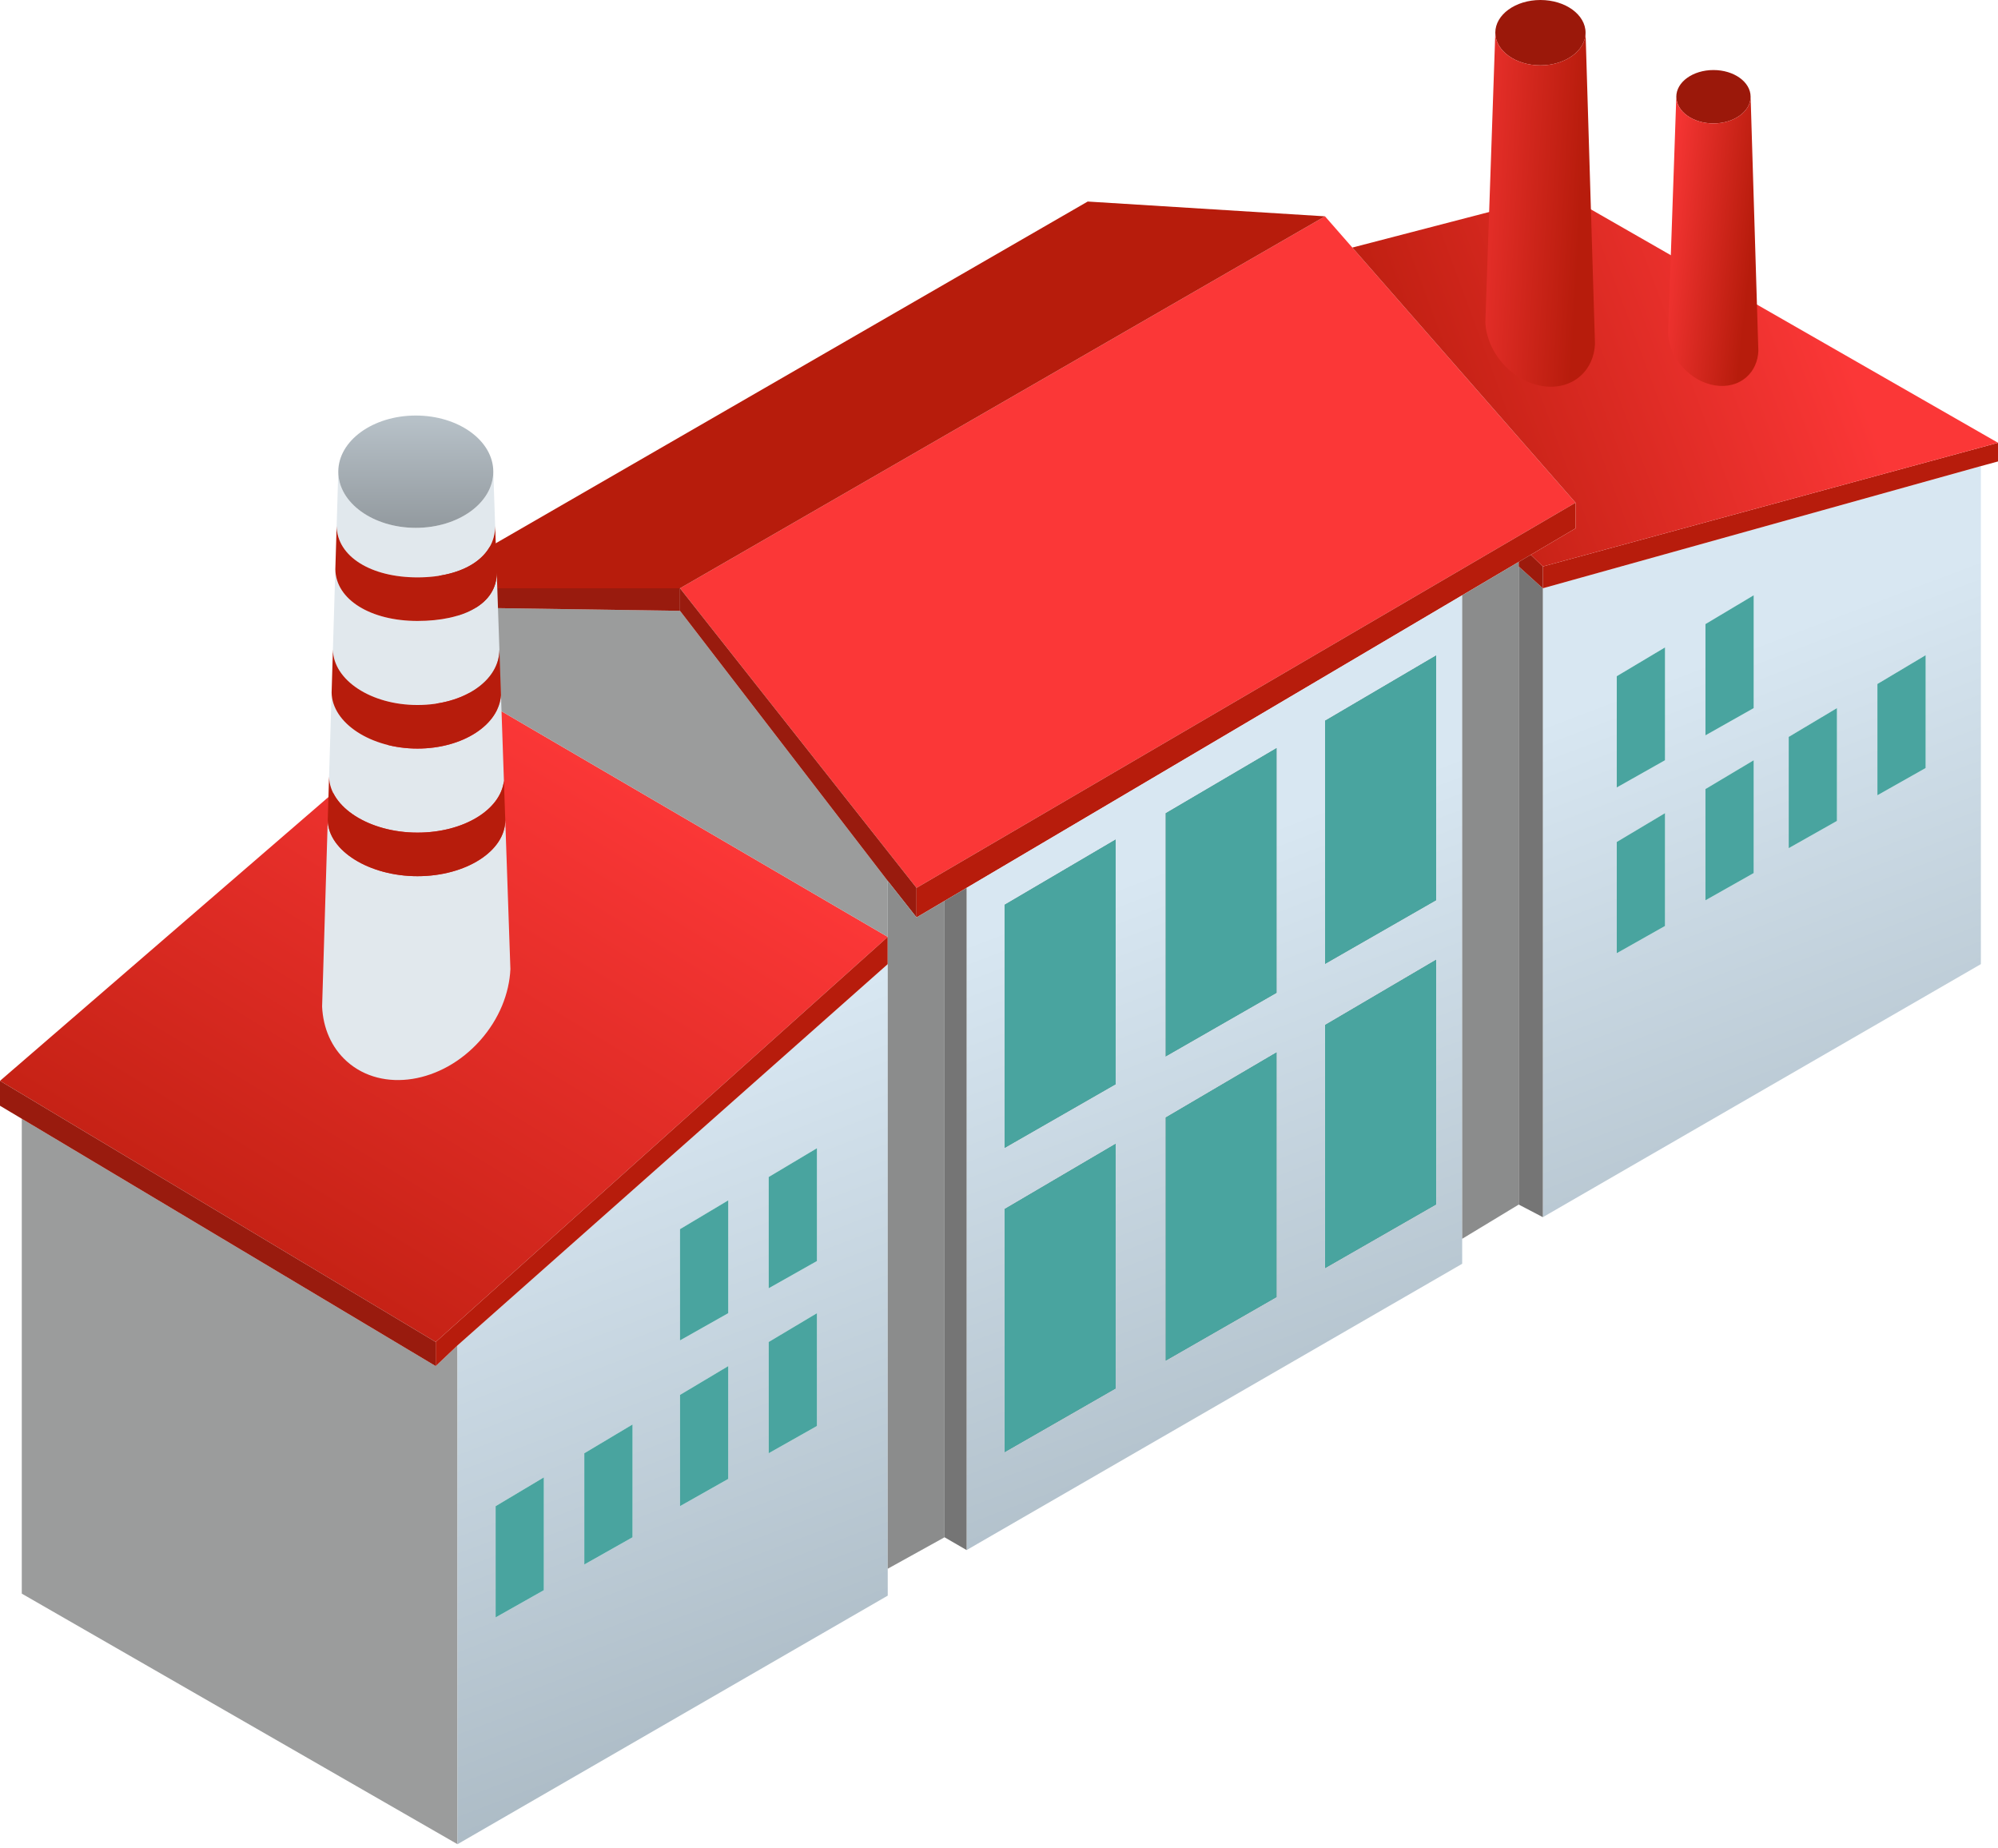 <svg width="453" height="419" viewBox="0 0 453 419" fill="none" xmlns="http://www.w3.org/2000/svg">
<path d="M154.175 133.36L300.412 49.04L306.611 56.123L357.214 113.956L349.805 118.285L207.801 201.275L201.275 193.009L154.175 133.36Z" fill="#FB3737"/>
<path d="M300.412 49.04L154.175 133.36H103.724H94.728L246.61 45.688L300.412 49.04Z" fill="#B71C0C"/>
<path d="M201.275 212.388L98.785 304.22L0 245.022L103.724 155.41L201.275 212.388Z" fill="url(#paint0_linear_30_480)"/>
<path d="M103.724 155.41V137.727L154.175 138.475L201.275 199.71V212.388L103.724 155.41Z" fill="#9B9C9C"/>
<path d="M103.724 418.072L4.939 361.271V253.618L98.785 309.688L103.724 304.999V418.072Z" fill="#9B9C9C"/>
<path fill-rule="evenodd" clip-rule="evenodd" d="M103.724 304.999L201.275 218.562V355.626V361.724L103.724 418.072V304.999ZM185.222 285.874V260.295L174.285 266.822V292.048L185.222 285.874ZM165.112 297.693V272.114L154.175 278.641V303.867L165.112 297.693ZM185.222 323.271V297.693L174.285 304.22V329.445L185.222 323.271ZM165.112 335.266V309.688L154.175 316.215V341.44L165.112 335.266ZM143.415 348.496V322.918L132.478 329.445V354.67L143.415 348.496ZM123.305 360.492V334.913L112.368 341.44V366.666L123.305 360.492Z" fill="url(#paint1_linear_30_480)"/>
<path fill-rule="evenodd" clip-rule="evenodd" d="M325.638 204.097V148.53L300.412 163.348V218.562L325.638 204.097ZM289.475 225.089V169.522L264.25 184.34V239.554L289.475 225.089ZM252.96 245.831V190.264L227.735 205.082V260.295L252.96 245.831ZM325.638 273.07V217.504L300.412 232.321V287.535L325.638 273.07ZM289.475 294.062V238.495L264.25 253.313V308.527L289.475 294.062ZM252.96 314.804V259.237L227.735 274.055V329.269L252.96 314.804Z" fill="#757B7E"/>
<path fill-rule="evenodd" clip-rule="evenodd" d="M449.119 105.665V218.562L349.805 275.929V133.36L449.119 105.665ZM397.61 160.526V134.947L386.673 141.474V166.7L397.61 160.526ZM377.5 172.345V146.766L366.563 153.293V178.519L377.5 172.345ZM397.61 197.923V172.345L386.673 178.872V204.097L397.61 197.923ZM377.5 209.918V184.34L366.563 190.867V216.092L377.5 209.918ZM436.595 174.109V148.53L425.658 155.057V180.283L436.595 174.109ZM416.485 186.104V160.526L405.548 167.053V192.278L416.485 186.104Z" fill="url(#paint2_linear_30_480)"/>
<path d="M201.275 193.009L207.801 201.275V207.978L201.275 199.71L154.175 138.475V133.36L201.275 193.009Z" fill="#991B0E"/>
<path d="M103.724 133.36H154.175V138.475L103.724 137.727V133.36Z" fill="#991B0E"/>
<path d="M349.805 118.285L357.214 113.956V119.777L349.805 124.15L347.071 125.765L344.336 127.379L331.515 134.947L219.157 201.275L214.152 204.229L207.801 207.978V201.275L349.805 118.285Z" fill="#B71C0C"/>
<path d="M449.119 105.665L349.805 133.36V128.421L453 100.373V104.606L449.119 105.665Z" fill="#B71C0C"/>
<path d="M201.275 218.562L103.724 304.999L98.785 309.688V304.22L201.275 212.388V218.562Z" fill="#B71C0C"/>
<path d="M98.785 309.688L4.939 253.618L0 250.667V245.022L98.785 304.22V309.688Z" fill="#991B0E"/>
<path d="M325.638 148.53V204.097L300.412 218.562V163.348L325.638 148.53Z" fill="#49A49F"/>
<path d="M289.475 169.522V225.089L264.25 239.554V184.34L289.475 169.522Z" fill="#49A49F"/>
<path d="M252.96 190.264V245.831L227.735 260.295V205.082L252.96 190.264Z" fill="#49A49F"/>
<path d="M252.96 259.237V314.804L227.735 329.269V274.055L252.96 259.237Z" fill="#49A49F"/>
<path d="M289.475 238.495V294.062L264.25 308.527V253.313L289.475 238.495Z" fill="#49A49F"/>
<path d="M325.638 217.504V273.07L300.412 287.535V232.321L325.638 217.504Z" fill="#49A49F"/>
<path fill-rule="evenodd" clip-rule="evenodd" d="M219.157 351.395V201.275L331.515 134.947V280.832V286.494L219.157 351.395ZM325.638 204.097V148.53L300.412 163.348V218.562L325.638 204.097ZM289.475 225.089V169.522L264.25 184.34V239.554L289.475 225.089ZM252.96 245.831V190.264L227.735 205.082V260.295L252.96 245.831ZM325.638 273.07V217.504L300.412 232.321V287.535L325.638 273.07ZM289.475 294.062V238.495L264.25 253.313V308.527L289.475 294.062ZM252.96 314.804V259.237L227.735 274.055V329.269L252.96 314.804Z" fill="url(#paint3_linear_30_480)"/>
<path d="M331.515 280.832V134.947L344.336 127.379V128.421V273.07L331.515 280.832Z" fill="#8B8C8C"/>
<path d="M201.275 218.562V212.388V199.71L207.801 207.978L214.152 204.229V348.496L201.275 355.626V218.562Z" fill="#8B8C8C"/>
<path d="M219.157 201.275V351.395L214.152 348.496V204.229L219.157 201.275Z" fill="#757575"/>
<path d="M349.805 133.36V275.929L344.336 273.07V128.421L349.805 133.36Z" fill="#757575"/>
<path d="M349.805 128.421V133.36L344.336 128.421V127.379L347.071 125.765L349.805 128.421Z" fill="#9D1A0C"/>
<path d="M453 100.373L349.805 128.421L347.071 125.765L349.805 124.15L357.214 119.777V113.956L306.611 56.123L354.215 43.748L453 100.373Z" fill="url(#paint4_linear_30_480)"/>
<path d="M185.222 260.295V285.874L174.285 292.048V266.822L185.222 260.295Z" fill="#49A49F"/>
<path d="M165.112 272.114V297.693L154.175 303.867V278.641L165.112 272.114Z" fill="#49A49F"/>
<path d="M185.222 297.693V323.271L174.285 329.445V304.22L185.222 297.693Z" fill="#49A49F"/>
<path d="M165.112 309.688V335.266L154.175 341.44V316.215L165.112 309.688Z" fill="#49A49F"/>
<path d="M143.415 322.918V348.496L132.478 354.67V329.445L143.415 322.918Z" fill="#49A49F"/>
<path d="M123.305 334.913V360.492L112.368 366.666V341.44L123.305 334.913Z" fill="#49A49F"/>
<path d="M377.5 184.34V209.918L366.563 216.092V190.867L377.5 184.34Z" fill="#49A49F"/>
<path d="M377.5 146.766V172.345L366.563 178.519V153.293L377.5 146.766Z" fill="#49A49F"/>
<path d="M397.61 134.947V160.526L386.673 166.7V141.474L397.61 134.947Z" fill="#49A49F"/>
<path d="M397.61 172.345V197.923L386.673 204.097V178.872L397.61 172.345Z" fill="#49A49F"/>
<path d="M416.485 160.526V186.104L405.548 192.278V167.053L416.485 160.526Z" fill="#49A49F"/>
<path d="M436.595 148.53V174.109L425.658 180.283V155.057L436.595 148.53Z" fill="#49A49F"/>
<path d="M76.699 106.93C76.699 113.961 84.566 119.661 94.271 119.661C103.975 119.661 111.843 113.961 111.843 106.93L112.266 119.248C112.266 126.262 105.223 130.89 94.647 130.89C84.142 130.89 76.438 126.198 76.326 119.248L76.699 106.93Z" fill="#E1E8ED"/>
<path d="M75.479 147.253L76.029 129.056C76.141 136.007 84.142 140.769 94.647 140.769C105.223 140.769 112.63 136.846 112.63 129.832L113.229 147.258C113.229 154.272 105.223 159.82 94.647 159.82C84.142 159.82 75.591 154.204 75.479 147.253Z" fill="#E1E8ED"/>
<path d="M74.608 176.049L75.184 156.998C75.296 163.948 84.142 169.699 94.647 169.699C104.931 169.699 113.139 164.322 113.584 157.575L114.253 177.021C113.493 183.582 105.107 188.75 94.651 188.75C83.756 188.75 74.724 183 74.608 176.049Z" fill="#E1E8ED"/>
<path d="M108.867 235.861C100.196 245.621 86.678 247.762 78.675 240.643C75.117 237.479 73.248 233.018 73.031 228.181L74.309 185.928C74.425 192.878 83.756 198.629 94.651 198.629C105.618 198.629 114.559 192.942 114.559 185.928L115.72 219.693C115.477 225.193 113.176 231.012 108.867 235.861Z" fill="#E1E8ED"/>
<path d="M76.029 129.056L76.326 119.248C76.438 126.198 84.142 130.89 94.647 130.89C105.223 130.89 112.266 126.262 112.266 119.248L112.63 129.832C112.63 136.846 105.223 140.769 94.647 140.769C84.142 140.769 76.141 136.007 76.029 129.056Z" fill="#B71C0C"/>
<path d="M75.184 156.998L75.479 147.253C75.591 154.204 84.142 159.82 94.647 159.82C105.223 159.82 113.229 154.272 113.229 147.258L113.584 157.575C113.139 164.322 104.931 169.699 94.647 169.699C84.142 169.699 75.296 163.948 75.184 156.998Z" fill="#B71C0C"/>
<path d="M74.309 185.928L74.608 176.049C74.724 183 83.756 188.75 94.651 188.75C105.107 188.75 113.493 183.582 114.253 177.021L114.559 185.928C114.559 192.942 105.618 198.629 94.651 198.629C83.756 198.629 74.425 192.878 74.309 185.928Z" fill="#B71C0C"/>
<path d="M76.699 106.93C76.699 99.899 84.566 94.199 94.271 94.199C103.975 94.199 111.843 99.899 111.843 106.93C111.843 113.961 103.975 119.661 94.271 119.661C84.566 119.661 76.699 113.961 76.699 106.93Z" fill="url(#paint5_linear_30_480)"/>
<path d="M349.257 0C354.908 0 359.489 3.317 359.489 7.409C359.489 11.501 354.908 14.818 349.257 14.818C343.607 14.818 339.026 11.501 339.026 7.409C339.026 3.317 343.607 0 349.257 0Z" fill="#9B180A"/>
<path d="M340.759 82.439C345.807 88.119 353.678 89.365 358.338 85.222C360.41 83.381 361.498 80.785 361.625 77.97L359.489 7.409C359.489 11.501 354.908 14.818 349.257 14.818C343.607 14.818 339.026 11.501 339.026 7.409L336.769 73.031C336.91 76.231 338.25 79.617 340.759 82.439Z" fill="url(#paint6_linear_30_480)"/>
<path d="M388.487 15.876C393.139 15.876 396.91 18.586 396.91 21.929C396.91 25.272 393.139 27.981 388.487 27.981C383.835 27.981 380.064 25.272 380.064 21.929C380.064 18.586 383.835 15.876 388.487 15.876Z" fill="#9B180A"/>
<path d="M381.49 83.224C385.647 87.864 392.126 88.882 395.963 85.497C397.668 83.993 398.564 81.872 398.668 79.573L396.91 21.929C396.91 25.272 393.139 27.981 388.487 27.981C383.835 27.981 380.064 25.272 380.064 21.929L378.206 75.537C378.322 78.152 379.425 80.918 381.49 83.224Z" fill="url(#paint7_linear_30_480)"/>
<defs>
<linearGradient id="paint0_linear_30_480" x1="152.764" y1="182.929" x2="64.387" y2="327.755" gradientUnits="userSpaceOnUse">
<stop stop-color="#FB3737"/>
<stop offset="1" stop-color="#B71C0C"/>
</linearGradient>
<linearGradient id="paint1_linear_30_480" x1="211.329" y1="174.109" x2="307.116" y2="425.834" gradientUnits="userSpaceOnUse">
<stop offset="0.146" stop-color="#D8E7F2"/>
<stop offset="1" stop-color="#96A5AF"/>
</linearGradient>
<linearGradient id="paint2_linear_30_480" x1="211.329" y1="174.109" x2="307.116" y2="425.834" gradientUnits="userSpaceOnUse">
<stop offset="0.146" stop-color="#D8E7F2"/>
<stop offset="1" stop-color="#96A5AF"/>
</linearGradient>
<linearGradient id="paint3_linear_30_480" x1="211.329" y1="174.109" x2="307.116" y2="425.834" gradientUnits="userSpaceOnUse">
<stop offset="0.146" stop-color="#D8E7F2"/>
<stop offset="1" stop-color="#96A5AF"/>
</linearGradient>
<linearGradient id="paint4_linear_30_480" x1="414.015" y1="67.915" x2="309.232" y2="106.723" gradientUnits="userSpaceOnUse">
<stop stop-color="#FB3737"/>
<stop offset="1" stop-color="#B71C0C"/>
</linearGradient>
<linearGradient id="paint5_linear_30_480" x1="94.375" y1="94.199" x2="94.375" y2="121.365" gradientUnits="userSpaceOnUse">
<stop stop-color="#B8C2C9"/>
<stop offset="1" stop-color="#90979C"/>
</linearGradient>
<linearGradient id="paint6_linear_30_480" x1="328.461" y1="9.526" x2="360.487" y2="11.35" gradientUnits="userSpaceOnUse">
<stop stop-color="#FB3737"/>
<stop offset="1" stop-color="#B71C0C"/>
</linearGradient>
<linearGradient id="paint7_linear_30_480" x1="378.206" y1="29.106" x2="399.985" y2="31.482" gradientUnits="userSpaceOnUse">
<stop stop-color="#FB3737"/>
<stop offset="1" stop-color="#B71C0C"/>
</linearGradient>
</defs>
</svg>
